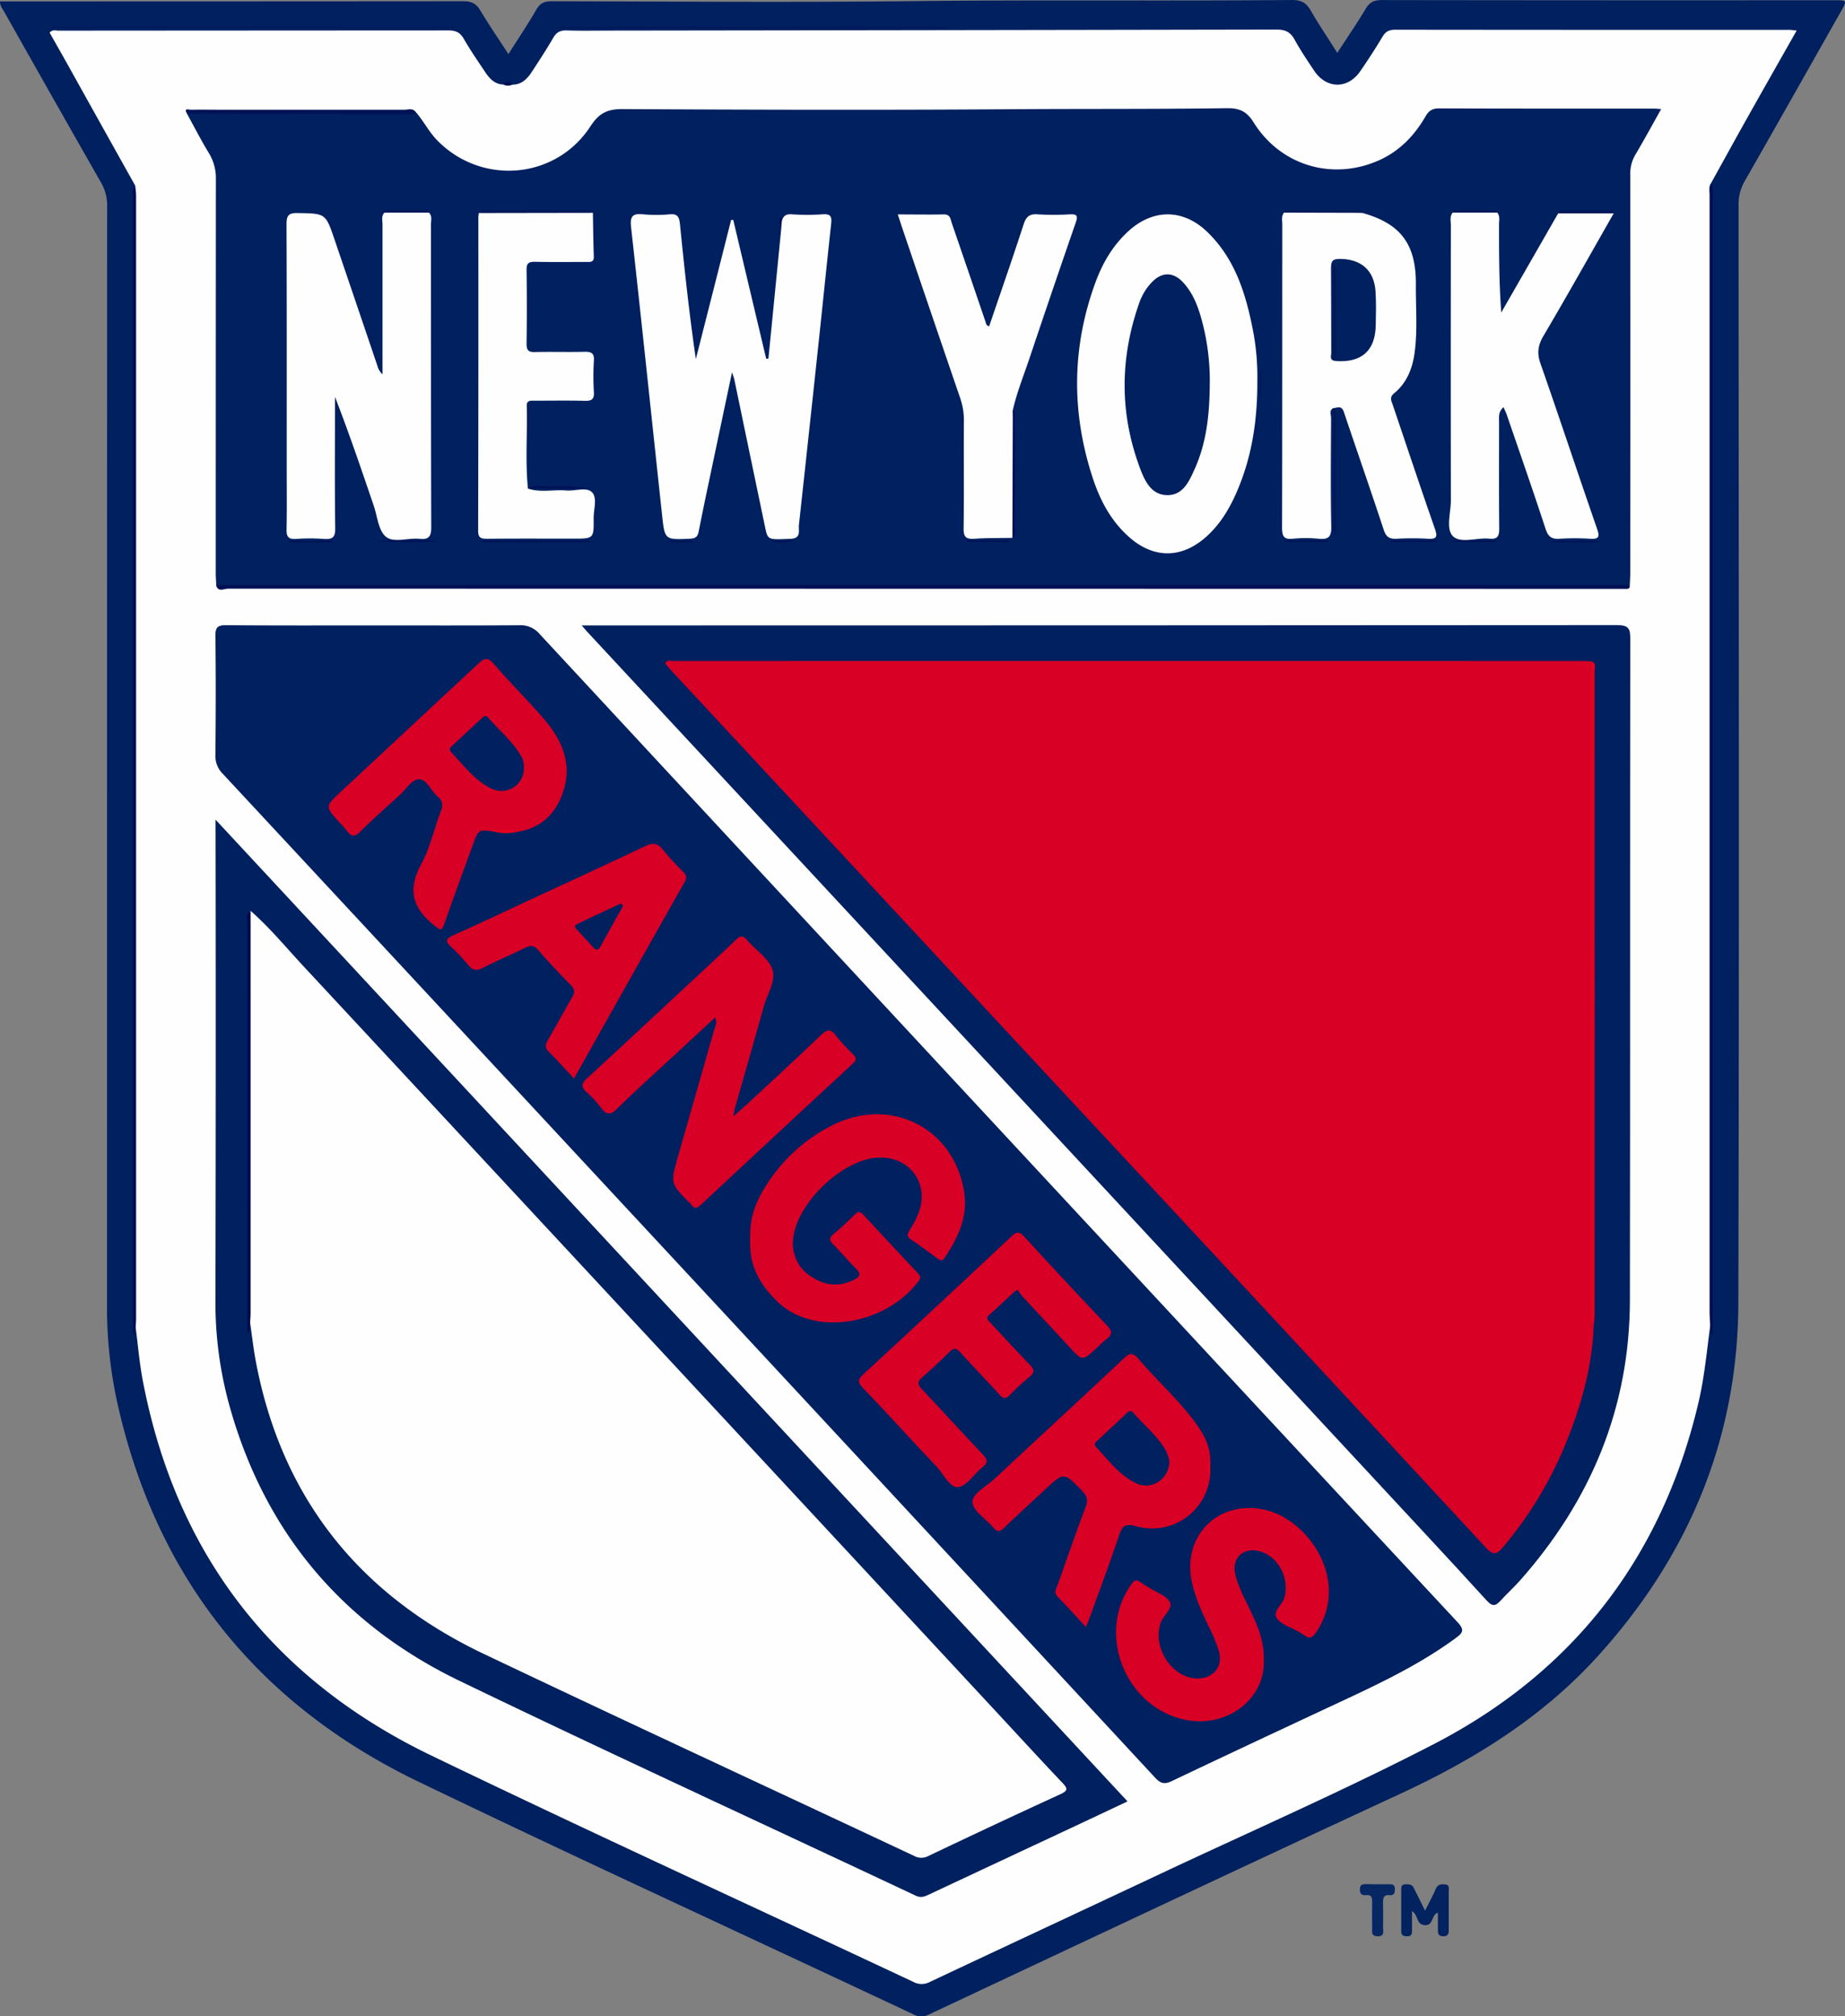 <svg xmlns="http://www.w3.org/2000/svg" viewBox="0 0 822.24 898.35"><rect x="0" y="0" width="822.24" height="898.35" fill="#808080" stroke="none"/><defs><style>.cls-1{fill:#00205f;}.cls-2{fill:#022260;}.cls-3{fill:#072764;}.cls-4{fill:#fefefe;}.cls-5{fill:#000f53;}.cls-6{fill:#001759;}.cls-7{fill:#00084e;}.cls-8{fill:#000f54;}.cls-9{fill:#001356;}.cls-10{fill:#001558;}.cls-11{fill:#000d52;}.cls-12{fill:#000e53;}.cls-13{fill:#041b5b;}.cls-14{fill:#001256;}.cls-15{fill:#001457;}.cls-16{fill:#000d51;}.cls-17{fill:#d80025;}.cls-18{fill:#e9001d;}.cls-19{fill:#ed001b;}.cls-20{fill:#ec001c;}.cls-21{fill:#eb001c;}.cls-22{fill:#000a4e;}.cls-23{fill:#02205e;}</style></defs><title>new-york-rangers</title><g id="Layer_2" data-name="Layer 2"><g id="Layer_2-2" data-name="Layer 2"><g id="OBIZ8O.tif"><path class="cls-1" d="M0,.63H4.91Q105.65.63,206.38.55c3.58,0,5.75.91,7.62,4,3.9,6.54,8.22,12.83,12.58,19.56,4.43-7,8.71-13.34,12.55-20C240.8,1.3,242.76.56,245.92.56c53.66.1,107.33.54,161-.06,56.31-.63,112.62,0,168.93-.5,4.07,0,6.32,1.28,8.29,4.7,3.56,6.19,7.58,12.13,11.83,18.85,4.4-6.76,8.77-13.11,12.71-19.7,1.78-3,3.87-3.83,7.22-3.82Q716.62.18,817.36.1c5.84,0,5.86,0,3.07,5-14.27,25.2-28.49,50.42-42.87,75.56a20.76,20.76,0,0,0-2.76,10.86c.06,163,.33,326-.09,488.94-.16,60.53-22.25,113-62.85,157.67-24.6,27.07-55,45.9-88,61.17-70,32.41-139.83,65.34-209.68,98.15a7.28,7.28,0,0,1-6.93.12C333.8,863,260,829.21,186.85,794c-70.69-34-116-89.25-133.93-166.19a197.85,197.85,0,0,1-5.24-45q0-245.46.07-490.93a20,20,0,0,0-2.64-10.4Q23.45,43.54,2,5.46C1.25,4.06,0,2.83,0,.63Z"/><path class="cls-2" d="M635.09,851.3c1.91-3.84,3.52-6.72,4.78-9.74.83-2,2.25-2.12,4-2,2.4.17,1.75,2,1.77,3.36,0,5.65,0,11.3,0,16.94,0,1.71-.28,2.86-2.43,2.84s-2.43-1.17-2.4-2.86c0-2.46,0-4.93,0-7.68-3.1,1-1.83,6-6,5.56-3.82-.37-2.66-4.59-5.54-6.22,0,3.14,0,6,0,8.91,0,1.69-.6,2.34-2.33,2.3s-2.47-.58-2.47-2.3c0-6.14,0-12.29,0-18.43,0-1.21.06-2.38,1.74-2.43,1.51,0,3-.18,3.81,1.55C631.61,844.23,633.16,847.34,635.09,851.3Z"/><path class="cls-3" d="M613.89,839.52h5c1.35,0,2.71-.08,2.74,1.92,0,1.65-.12,3.16-2.26,2.94-3.1-.31-3,1.62-3,3.76.07,3.48.08,7,0,10.45,0,1.78.91,4.24-2.54,4.12-3-.11-2.29-2.24-2.32-3.92-.06-3.65-.07-7.31,0-11,0-2,0-3.72-2.78-3.42-1.86.2-2.67-.62-2.69-2.58,0-2.2,1.24-2.36,2.88-2.32S612.23,839.52,613.89,839.52Z"/><path class="cls-4" d="M228.29,37.73c4.19,0,6.68-2.59,8.73-5.73,3.27-5,6.55-10,9.57-15.21,1.44-2.48,3.18-3.32,6-3.23,6.32.21,12.66.08,19,.07q148.65-.18,297.29-.46c3.8,0,6.1,1,8,4.36,2.62,4.81,5.72,9.37,8.76,13.94,5.46,8.2,15,8.35,20.56.28,3.49-5.07,6.86-10.24,10-15.51,1.39-2.31,3-3,5.65-3q87.7.1,175.39.06c.95,0,1.89.16,3.47.29-7.53,13.29-14.84,26.11-22.07,39-5.45,9.7-10.8,19.45-16.19,29.18.64,1.79.32,3.64.32,5.46q0,249,0,497.91c0,1.78.59,3.67-.58,5.34-1.53,11.52-2.59,23.1-5.26,34.46-16.19,68.78-55.64,120-118.19,152.27-39.57,20.43-80.46,38.32-120.8,57.28-34.46,16.2-69,32.28-103.44,48.5A7.77,7.77,0,0,1,407,883c-71.66-33.65-143.68-66.55-215-100.94C121.59,748.07,78.34,692.23,63.61,615c-1.49-7.8-2.12-15.76-3.16-23.65-1.24-1.46-.63-3.21-.63-4.81q0-249.45,0-498.92c0-1.64-.4-3.34.44-4.91Q46,57.24,31.84,31.8C28.62,26,25.35,20.27,22.12,14.55c1.27-1.51,2.69-.89,3.88-.89q86.93-.06,173.83-.1c3.2,0,5.16.8,6.81,3.66,3,5.18,6.4,10.13,9.73,15.1,1.89,2.81,4.17,5.21,7.92,5.35C225.64,36.81,227,37.56,228.29,37.73Z"/><path class="cls-5" d="M762.15,590.42c-.09-1.82-.26-3.65-.26-5.47q0-248.93,0-497.84c0-1.8-.45-3.68.52-5.4,1.44,1.57.83,3.5.83,5.26q0,251.61,0,503.23v4.85C761.75,593.41,762.63,591.78,762.15,590.42Z"/><path class="cls-5" d="M60.25,82.69c.14,1.47.4,3,.4,4.43q0,250.37,0,500.73c0,1.16-.14,2.32-.21,3.48l-.51,3.29-.67,0V589.3q0-250.2,0-500.42C59.31,86.81,58.48,84.52,60.25,82.69Z"/><path class="cls-6" d="M23.6,11.82H202.94v.49H23.41Z"/><path class="cls-6" d="M423,12.53H249.61V12H423.13Z"/><path class="cls-7" d="M228.29,37.73a4.6,4.6,0,0,1-4-.06C225.64,36.26,227,36.26,228.29,37.73Z"/><path class="cls-1" d="M185.23,49.86c3.63,4.1,6,9.11,9.94,13,19.87,19.89,52.67,17,68-6.63,3.72-5.74,7.47-7.67,14.26-7.63,57.31.32,114.63.47,172,.07,32.47-.23,64.95,0,97.42-.46,5.64-.08,8.82,1.49,11.88,6.39,12,19.16,34.88,25.93,55.44,17,9.39-4.1,16.11-11.07,21.16-19.79,1.36-2.35,2.91-3.52,5.9-3.51,32,.13,64,.08,96,.09.81,0,1.62.11,3.08.21-3.92,7-7.54,13.67-11.42,20.2a16.62,16.62,0,0,0-2.35,9q.11,88.73,0,177.45c0,1.82-.14,3.65-.22,5.47-1.75,1.39-3.82,1-5.78,1q-309.19,0-618.39,0c-2,0-4,.41-5.78-1-.08-1.82-.22-3.65-.22-5.47q0-87.71.06-175.4A21.43,21.43,0,0,0,93,68.06c-3.45-5.66-6.47-11.59-9.68-17.41a4.08,4.08,0,0,1,3.25-.94C119.47,49.77,152.35,49.46,185.23,49.86Z"/><path class="cls-1" d="M166.93,278.66c21.49,0,43,.07,64.48-.08a11,11,0,0,1,9,3.82q130,140.12,260.09,280.06,74.48,80.16,149,160.22c3.26,3.49,2.57,4.73-.86,7.24-18.27,13.39-38.84,22.47-59.18,32-22.45,10.49-44.91,21-67.27,31.65-3.34,1.6-5.07,1-7.49-1.62Q390.6,658.07,266.25,524.36q-83.48-89.85-167-179.63A11.15,11.15,0,0,1,96,336.34c.17-17.66.23-35.32,0-53-.06-4.1,1.25-4.82,5-4.79C122.94,278.74,144.94,278.66,166.93,278.66Z"/><path class="cls-1" d="M259.23,278.66h5.86q227.73,0,455.45-.15c5.28,0,6.05,1.53,6,6.29-.14,98.16,0,196.32-.16,294.48-.08,47.9-17.4,89.28-49,124.93-2.76,3.11-5.89,5.89-8.68,9-2.22,2.44-3.65,2.62-6.14-.1C645.18,694,627.52,675.2,610,656.28L394.31,424.18,261.66,281.44C261.1,280.83,260.57,280.19,259.23,278.66Z"/><path class="cls-1" d="M96.07,365.2,502.49,802.6c-9.1,4.29-17.79,8.4-26.49,12.47q-31,14.49-61.94,29c-2,.93-3.63,1.64-6,.52-67.72-31.88-135.76-63.13-203.17-95.65-51.36-24.77-85.78-64.86-101.88-120a171.89,171.89,0,0,1-7-48.77q.24-104.47.07-209Z"/><path class="cls-8" d="M96.3,260.68h630c.12.94-.11,1.65-1.21,1.69-1.33,0-2.66,0-4,0q-309.78,0-619.55-.09C99.81,262.31,97.11,264,96.3,260.68Z"/><path class="cls-9" d="M185.23,49.86c-.13.7-.38,1.19-1.24,1.19l-100.64-.4c-1.69-2.74.92-1.73,1.72-1.75,4.48-.11,9,0,13.44,0q40.84,0,81.68,0C181.86,48.9,183.87,48,185.23,49.86Z"/><path class="cls-4" d="M348.38,98.89c.48-2.37,1.56-3.59,4.36-3.41a100.35,100.35,0,0,0,14,0c3.71-.28,4,1.37,3.66,4.31-1.87,17.23-3.62,34.47-5.45,51.69q-4.4,41.24-8.91,82.46c-.26,2.35,1.19,5.92-3.66,6.12-10.16.43-10.2.61-11.39-5.1q-6.9-33-13.76-66c-.13-.58-.37-1.14-1-3.1-2.8,13.26-5.33,25.17-7.83,37.08-2.36,11.24-4.79,22.48-7,33.76-.48,2.5-1.45,3.21-3.88,3.32-11.18.48-11.26.57-12.43-10.26C290.47,186.89,286,144,281.23,101.11c-.52-4.69.7-6.09,5.29-5.63a64,64,0,0,0,12,0c3.87-.36,4.24,1.74,4.54,4.7,2,19.89,4.12,39.76,7.05,59.79Q318,129,325.83,98l.95,0,14.67,61.79h1q2.93-29.59,5.84-59.18C347.74,100,347.65,99.44,348.38,98.89Z"/><path class="cls-4" d="M191.15,94.74c1.57,1.51.91,3.46.91,5.22,0,45,0,90,.13,135,0,4.25-1.23,5.53-5.29,5.11-5.1-.52-11.46,2-15-1-3.28-2.77-3.71-9-5.32-13.69-5.51-16.18-11-32.37-17.3-48.57v4.51c0,18-.14,36,.11,54,.06,4.09-1.24,5.08-5,4.8a86.78,86.78,0,0,0-12.49,0c-3.37.23-4.25-1-4.19-4.23.19-9.49.07-19,.07-28.49,0-35.82.06-71.65-.09-107.47,0-3.84.87-5.1,4.92-5,12.46.23,12.48,0,16.49,11.83q9.57,28.1,19.09,56.22a7.89,7.89,0,0,0,2.28,3.82V150.94c0-17,0-34,0-51,0-1.75-.66-3.7.91-5.21A74.28,74.28,0,0,1,191.15,94.74Z"/><path class="cls-4" d="M607,94.83c17.21,4.75,24.17,13.91,24,32.17-.08,10.14.8,20.31-.6,30.41-1,7-3.53,13.24-9.07,17.8-2.22,1.82-1.26,3.37-.63,5.2,6.23,18.41,12.37,36.85,18.78,55.2,1.26,3.61.78,4.66-3.1,4.43a127.65,127.65,0,0,0-14,0c-3.15.16-4.66-.79-5.7-3.94-5.61-17.05-11.52-34-17.26-51-.72-2.13-1.09-4.39-4.21-3.37-.3.42-.62.46-1,.08-2,1.07-1,2.95-1,4.4-.08,16.16-.26,32.33.08,48.49.09,4.64-1.36,5.74-5.61,5.34a57.2,57.2,0,0,0-11.48,0c-4.24.45-4.85-1.36-4.84-5.08.12-45,.07-90,.1-135,0-1.78-.54-3.7.84-5.28A202.94,202.94,0,0,1,607,94.83Z"/><path class="cls-4" d="M560.34,169.18c.12,18.17-2.44,34.33-9.05,49.72-3.31,7.71-7.57,14.83-13.95,20.45-10.72,9.46-23,9.6-33.8.23-8.17-7.07-13.15-16.31-16.47-26.37-9.67-29.29-9.49-58.55,1.2-87.57,3.13-8.5,7.68-16.23,14.43-22.48,11-10.17,24.47-10.25,35.26.11,12.09,11.6,17,26.76,20.17,42.6A107.18,107.18,0,0,1,560.34,169.18Z"/><path class="cls-4" d="M719.15,95.08c-10.38,18.2-20.62,36.48-31.27,54.53-2.5,4.25-3,7.76-1.33,12.43,8.57,24.48,16.7,49.12,25.22,73.62,1.32,3.8.54,4.59-3.18,4.38a110.39,110.39,0,0,0-13.49,0c-3.57.25-5.17-.9-6.32-4.44-5.58-17.06-11.52-34-17.34-51-.36-1-.87-2-1.37-3.16-2.42,2-2,4.35-2,6.6,0,15.83-.09,31.65.07,47.48,0,3.4-.77,4.84-4.38,4.48-5.57-.56-12.86,2.34-16.3-1.16-3.19-3.24-.86-10.46-.87-15.92q-.09-61.21,0-122.44c0-1.94-.62-4,.84-5.78a75.28,75.28,0,0,1,19.78,0c1.41,1.57.84,3.49.84,5.27,0,13,0,25.91,1,39.27l25.37-44.2c5.36-1.9,10.89-.61,16.33-.78C713.5,94.2,716.51,93.2,719.15,95.08Z"/><path class="cls-4" d="M264.23,94.84c.12,6.48.17,13,.41,19.45.09,2.62-1.49,2.43-3.21,2.42-7.66,0-15.32.1-23-.06-2.72-.05-3.81.58-3.76,3.54q.23,16.49,0,33c0,2.84.84,3.73,3.68,3.66,7.33-.17,14.66.07,22-.11,3.05-.08,4.57.47,4.32,4a114.56,114.56,0,0,0,0,14c.17,3.17-1,3.93-4,3.85-7.49-.19-15-.06-22.49-.06-1.68,0-3.5-.26-3.43,2.33.34,12.27-.7,24.56.53,36.82h0c5.61,1.89,11.39.37,17.07.85,3.94.34,9.07-1.71,11.51.83s.66,7.6.7,11.56c.11,9.07,0,9.07-9,9.07-12.83,0-25.65-.07-38.47.06-2.85,0-4.05-.44-4-3.74q.16-69.69.09-139.39a19.48,19.48,0,0,1,.21-2c.72-1,1.78-.71,2.74-.72q22.66,0,45.33,0C262.39,94.2,263.44,94,264.23,94.84Z"/><path class="cls-4" d="M451.18,239.65c-5.65.11-11.32,0-16.95.4-3.67.25-4.85-.77-4.79-4.63.23-16,0-32,.13-48a30.29,30.29,0,0,0-1.72-10.24q-12.93-37.72-25.73-75.52c-.63-1.86-1.23-3.74-2-6.12,7.19,0,13.83.12,20.46,0,3-.08,3,2.14,3.6,3.88q7.54,21.92,15,43.88c.27.78.26,1.67,1.63,2.12,5.15-15.13,10.42-30.23,15.37-45.44,1.11-3.42,2.59-4.74,6.22-4.48a122.72,122.72,0,0,0,14.48,0c3.11-.14,3.56.66,2.56,3.58Q469,129.25,458.84,159.52c-2.58,7.69-5.64,15.24-7.47,23.18.87,11.73.32,23.49.33,35.23C451.7,225.16,452.45,232.44,451.18,239.65Z"/><path class="cls-10" d="M594.28,181.83l1-.08v56.67h-1Z"/><path class="cls-11" d="M451.18,239.65q.1-28.47.19-57c1.17,1,.89,2.41.9,3.71q0,24.57,0,49.15C452.26,237,452.71,238.6,451.18,239.65Z"/><path class="cls-6" d="M264.23,94.84l-50.88.08c.63-1.29,1.83-1.24,3-1.24h44.81C262.32,93.68,263.52,93.61,264.23,94.84Z"/><path class="cls-12" d="M262.79,241.5H214.48V241h48.74Z"/><path class="cls-13" d="M607,94.83l-34.6-.09c-.53-1,.19-1.06.85-1.06q16.56,0,33.14,0a1,1,0,0,1,.79.33C607.28,94.19,607.07,94.55,607,94.83Z"/><path class="cls-14" d="M235.28,217.67c3.07-2,6.47-.82,9.7-.93a92.49,92.49,0,0,1,18.19.93H235.28Z"/><path class="cls-6" d="M719.15,95.08H694.39c.52-1.39,1.71-1.38,2.89-1.39h19C717.45,93.69,718.64,93.69,719.15,95.08Z"/><path class="cls-12" d="M711.93,241.55H691.61v-.47h20.53Z"/><path class="cls-12" d="M619.47,241h20.71v.47H619.57Z"/><path class="cls-6" d="M191.15,94.74H171.39c-.27-1.85,1.18-1,1.82-1,5.86-.07,11.73,0,17.6,0,.13,0,.36.12.37.21A4.64,4.64,0,0,1,191.15,94.74Z"/><path class="cls-6" d="M667.17,94.73H647.39c0-2.08,1.63-1,2.39-1,5.8,0,11.6.07,17.4.16.07,0,.19.25.19.38A1.48,1.48,0,0,1,667.17,94.73Z"/><path class="cls-12" d="M147.92,241.54H128.6v-.47h19.55Z"/><path class="cls-12" d="M449.94,241.41H430.39v-.47h19.73Z"/><path class="cls-12" d="M592.05,241.45H572.33V241H592Z"/><path class="cls-12" d="M667,241.42H647.37v-.48h19.73Z"/><ellipse class="cls-12" cx="181.72" cy="241.17" rx="13.24" ry="0.32"/><path class="cls-15" d="M562,164.9v12.73h-.49v-12.7Z"/><path class="cls-12" d="M308.92,241.55H297.6l0-.48h11.57Z"/><path class="cls-12" d="M343.34,241H354A22.9,22.9,0,0,1,343.34,241Z"/><path class="cls-16" d="M348.38,98.89c0,.6-.09,1.19-.13,1.78-1.34-1.07-1-2.45-.76-3.91C348.73,97.14,348,98.25,348.38,98.89Z"/><path class="cls-17" d="M318.7,453.36c-6.21,5.74-12.05,11.12-17.88,16.52-8.67,8-17.46,15.95-25.91,24.21-2.93,2.85-4.64,2.65-7-.43a45.55,45.55,0,0,0-6.42-7c-2.75-2.37-2.37-3.95.16-6.27,14.36-13.16,28.59-26.46,42.86-39.72,7.8-7.26,15.64-14.48,23.33-21.85,1.94-1.86,3.12-2.32,5.09,0,3.74,4.45,9.51,8,11.28,13.08s-2.31,11-3.85,16.59c-4.12,14.91-8.44,29.76-12.67,44.64-.26.94-.4,1.91-.88,4.27,2.73-2.42,4.53-4,6.26-5.56,11-10.2,22-20.35,32.83-30.7,2.64-2.53,4.26-2.88,6.61.24a84.83,84.83,0,0,0,7.78,8.44c1.55,1.56,1.33,2.62-.22,4.06q-33.92,31.38-67.69,62.89c-1.73,1.61-2.92,2-4.33-.08a3.07,3.07,0,0,0-.34-.38c-9-9-9-9-5.5-21.28q8.13-28.31,16.19-56.62C318.85,457.07,319.72,455.72,318.7,453.36Z"/><path class="cls-17" d="M539.36,656.72A26,26,0,0,1,506.26,680c-4.79-1.36-6.14-.11-7.55,4.11-3.95,11.83-8.34,23.51-12.58,35.24-.6,1.67-1.29,3.31-2.18,5.55-4.52-4.87-8.51-9.31-12.66-13.58-1.78-1.82-.61-3.4,0-5,4.11-11.6,8.14-23.23,12.49-34.74,1.17-3.11.78-5-1.56-7.39-8.12-8.33-8-8.44-16.55-.46-6.09,5.68-12.26,11.27-18.24,17.05-1.89,1.83-3.06,1.84-4.74-.17-3.2-3.82-9-7.3-9.27-11.23s6.16-7.08,9.75-10.44c19.22-17.94,38.57-35.75,57.72-53.78,2.8-2.65,4.21-2.4,6.58.38,7.88,9.25,17,17.42,24.35,27.1,4.06,5.32,7.53,11,7.57,18.07A6.84,6.84,0,0,0,539.36,656.72Z"/><path class="cls-17" d="M220.32,370.57c-7-1.1-7.06-1.1-9.57,5.79-4.27,11.72-8.61,23.41-12.71,35.19-1.21,3.48-1.85,2.84-4.4.84-9.56-7.55-12.24-15.77-6-27.17,4-7.36,5.78-15.9,8.84-23.81,1.06-2.76.81-4.67-1.45-6.55-3-2.51-4.94-7.87-8.45-7.69-3,.16-5.73,4.57-8.55,7.14-5.89,5.39-11.91,10.67-17.56,16.3-2.51,2.5-4,2.13-5.84-.4a46.32,46.32,0,0,0-3.3-3.73c-6.47-7.13-6.49-7.15.36-13.53q30.69-28.59,61.37-57.18c2.6-2.43,4.18-3.24,7,0,7.06,8.2,14.75,15.83,21.86,24,8.12,9.31,13.26,19.85,9.22,32.52-3.2,10-9.88,16.78-20.81,18.38A24.88,24.88,0,0,0,220.32,370.57Z"/><path class="cls-17" d="M334.35,549.71c0-7.4,2.52-14.1,6.29-20.24A74.12,74.12,0,0,1,371,501.32c26.1-13,54.18,1.27,58.69,29.73,1.76,11.09-2.77,20.5-8.73,29.4-1.08,1.62-2.05,1.09-3.27.2-3.89-2.86-7.77-5.75-11.77-8.44-2-1.32-1.49-2.48-.52-4.11a50,50,0,0,0,3.92-7.5c5.16-13.39-4.14-25.81-18.47-24.82-15.75,1.1-36,20.51-37.38,36.36a17.25,17.25,0,0,0,8.11,16.67c6,4,12.3,4.69,18.92,1.43,2.74-1.35,3.4-2.65.93-5.07-3.44-3.38-6.51-7.13-9.92-10.54-1.72-1.72-2.28-2.91-.11-4.73,3.32-2.78,6.49-5.73,9.55-8.79,1.64-1.63,2.53-1.27,4,.29,7.87,8.59,15.86,17.07,23.82,25.58,1.08,1.15,1.92,2.07.63,3.79-14.64,19.58-46.82,25.15-63.26,8.87-6.68-6.61-11.51-14.21-11.77-24A8.94,8.94,0,0,0,334.35,549.71Z"/><path class="cls-17" d="M563.18,742.64c-1.22,15.42-16.57,26.45-33.24,23.9-27.67-4.25-42-38.23-25.66-60.79,1.27-1.75,2.18-2.18,3.92-.84,1.32,1,2.82,1.76,4.22,2.66,3.08,2,7.34,3.32,8.9,6.15s-2.68,5.81-3.9,9c-4.22,10.9,4.79,25,16.13,25.11,7.25,0,11.59-5.22,9.65-12.16a68,68,0,0,0-4.34-10.6c-3.05-6.48-6.12-12.92-7.66-20-4.59-21.13,12.21-37.42,33.27-32.19,18.82,4.67,37.3,31.39,22.17,54.29-1.71,2.59-3,3.15-5.44,1.35a33.44,33.44,0,0,0-3-1.79c-3.15-1.86-7.36-3-9.18-5.76-2-3.07,2.45-5.85,3.37-9.13,2.39-8.59-2.6-18.31-11-20.68-7.1-2-12.5,2.92-10.91,10.09,1.16,5.24,3.71,10,6,14.75,3.23,6.59,6.27,13.24,6.7,20.73A8.91,8.91,0,0,0,563.18,742.64Z"/><path class="cls-17" d="M453.48,574.58c-1.1.82-1.65,1.15-2.11,1.57-3.42,3.16-6.75,6.43-10.28,9.47-2.13,1.84-.51,2.8.56,4,5.79,6.22,11.51,12.5,17.43,18.58,2,2.06,2,3.37-.18,5.18a109.19,109.19,0,0,0-8.82,8.11c-1.84,1.92-2.95,1.79-4.69-.14-5.69-6.3-11.62-12.38-17.3-18.69-1.65-1.83-2.78-2.44-4.77-.49-4,4-8.16,7.85-12.43,11.56-2.25,2-1.85,3.28,0,5.25,9,9.56,17.87,19.3,26.92,28.84,2.09,2.2,2.86,3.68.06,5.9-3.77,3-7.05,8.48-10.94,8.86-3.63.36-6.45-5.88-9.61-9.22-11-11.61-21.72-23.46-32.78-35-2.55-2.67-2.1-3.91.38-6.19q33-30.5,65.79-61.27c2.29-2.15,3.52-2.4,5.85.15,12.1,13.29,24.4,26.41,36.76,39.47,2.16,2.3,2.69,3.93-.1,6a52.36,52.36,0,0,0-4.41,4c-6.46,6-6.42,6-12.52-.68-6.87-7.48-13.83-14.88-20.72-22.33A28.88,28.88,0,0,1,453.48,574.58Z"/><path class="cls-17" d="M255.81,480.54c-4.1-4.38-7.64-8.35-11.39-12.11-1.91-1.92-1.13-3.46-.07-5.31,3.56-6.21,7-12.51,10.59-18.68,1.3-2.2,1.32-3.63-.61-5.58-5.05-5.07-9.91-10.34-14.64-15.72-1.79-2-3.22-2.07-5.52-.91-6.25,3.12-12.74,5.78-18.95,9-2.93,1.5-4.7,1.09-6.69-1.41a77,77,0,0,0-7.51-8c-2.51-2.35-2.54-3.54.88-5.06,10.95-4.86,21.77-10,32.64-15.08,17.66-8.2,35.38-16.29,53-24.69,3.54-1.68,5.67-1.27,8,1.71a120.08,120.08,0,0,0,8.77,9.57c1.49,1.49,2,2.64.82,4.69C288.74,421.91,272.44,450.94,255.81,480.54Z"/><path class="cls-18" d="M220.32,370.57a11.74,11.74,0,0,1,10,.1A21.72,21.72,0,0,1,220.32,370.57Z"/><path class="cls-19" d="M334.35,549.71a4.74,4.74,0,0,1,0,5.93C334.37,553.66,334.36,551.69,334.35,549.71Z"/><path class="cls-20" d="M539.36,656.72a4.39,4.39,0,0,1,0-6.08C539.35,652.67,539.36,654.69,539.36,656.72Z"/><path class="cls-21" d="M563.18,742.64a4.74,4.74,0,0,1,0-5.93C563.18,738.69,563.18,740.67,563.18,742.64Z"/><path class="cls-17" d="M710.3,589.69c-.59,19.59-6,38-13.54,55.92a172.91,172.91,0,0,1-26.87,43.66c-2.94,3.53-4.5,3.72-7.74.22q-93-100.43-186.27-200.62-88.1-94.78-176.2-189.54c-1.12-1.21-2.16-2.5-3.23-3.73.84-1.83,2.38-1.08,3.53-1.08q203.16-.06,406.32,0c1,0,2,.14,3,.21.93,1.91.45,3.94.45,5.9q0,141.61.06,283.22C709.79,585.77,709.24,587.81,710.3,589.69Z"/><path class="cls-21" d="M710.3,589.69c-1.76-1.63-1-3.77-1-5.67q-.06-144.66,0-289.32c2.29.84,1.31,2.83,1.31,4.28q.07,143.63,0,287.25C710.62,587.38,710.41,588.54,710.3,589.69Z"/><path class="cls-4" d="M111.68,405.81c8.62,7.59,15.92,16.46,23.71,24.84q154,165.55,307.83,331.2c10.09,10.86,20.11,21.79,30.31,32.54,2.41,2.53,2.38,3.46-.95,5q-29.47,13.53-58.76,27.5a6.7,6.7,0,0,1-6.44,0c-64-30.07-128.16-59.73-192-90.11C159.83,710.27,125.27,667,113.9,606c-1-5.53-1.63-11.14-2.44-16.72-1.26-1.45-.64-3.19-.64-4.79q-.06-87.06,0-174.13C110.83,408.88,110,407.06,111.68,405.81Z"/><path class="cls-22" d="M111.68,405.81q0,89.78,0,179.54c0,1.33-.15,2.65-.23,4s-.33,2.87-.5,4.31l-.69,0v-5.3q0-88.3.06-176.62C110.33,409.71,109.17,407.28,111.68,405.81Z"/><path class="cls-1" d="M594.28,160.68c-1.78-.72-1-2.29-1-3.45-.07-12.62,0-25.25-.1-37.88,0-2.95.67-4,3.84-4,9.53,0,15.43,5.06,16,14.59.31,5,.19,10,.09,15-.22,11.36-6.32,16.74-17.88,15.92-1.09-10.6-.29-21.23-.43-31.85,0-3.65-.66-7.39.63-11,.44-.61.12.71-.26.16-.24-.36-.4-.29-.41.2-.1,12.32,0,24.63-.07,36.95C594.72,157.08,595.19,159,594.28,160.68Z"/><path class="cls-10" d="M594.28,160.68V117.86h1v42.93Z"/><path class="cls-1" d="M539.13,171.94c-.12,12.71-1.42,25.23-6.7,37-2.46,5.48-5.16,11.7-12.2,11.67s-10-6.19-12.09-11.77c-9.28-24.6-9.11-49.36-.35-74.08a25.18,25.18,0,0,1,5.43-8.89c4.57-4.85,9.71-4.84,14.2.12,4.84,5.34,7,12,8.71,18.79A103.14,103.14,0,0,1,539.13,171.94Z"/><path class="cls-1" d="M521.14,650.93c0,8-7.9,13.11-14.51,10.05-7.66-3.55-12.53-10.26-18.08-16.19-1.42-1.51-.19-2.27.81-3.2,4-3.73,8-7.52,12.05-11.23,1-.93,2.16-2.69,3.69-.9,4.84,5.69,10.89,10.36,14.54,17A22.45,22.45,0,0,1,521.14,650.93Z"/><path class="cls-1" d="M233.47,342.32a10,10,0,0,1-14.37,9.07c-7.55-3.65-12.41-10.34-18-16.22-1.15-1.22-.46-2.08.44-2.91,4.36-4.08,8.74-8.13,13.1-12.21.9-.84,1.78-1.66,2.89-.36,4.95,5.78,11,10.62,14.81,17.34A9.63,9.63,0,0,1,233.47,342.32Z"/><path class="cls-23" d="M277.67,403.66c-3.38,6-6.8,12.06-10.12,18.14-1.14,2.07-2.08,1.5-3.31.13-2.21-2.47-4.53-4.85-6.75-7.32-.72-.8-2.1-2-.44-2.8,6.52-3.23,13.16-6.23,19.76-9.32Z"/></g></g></g></svg>
